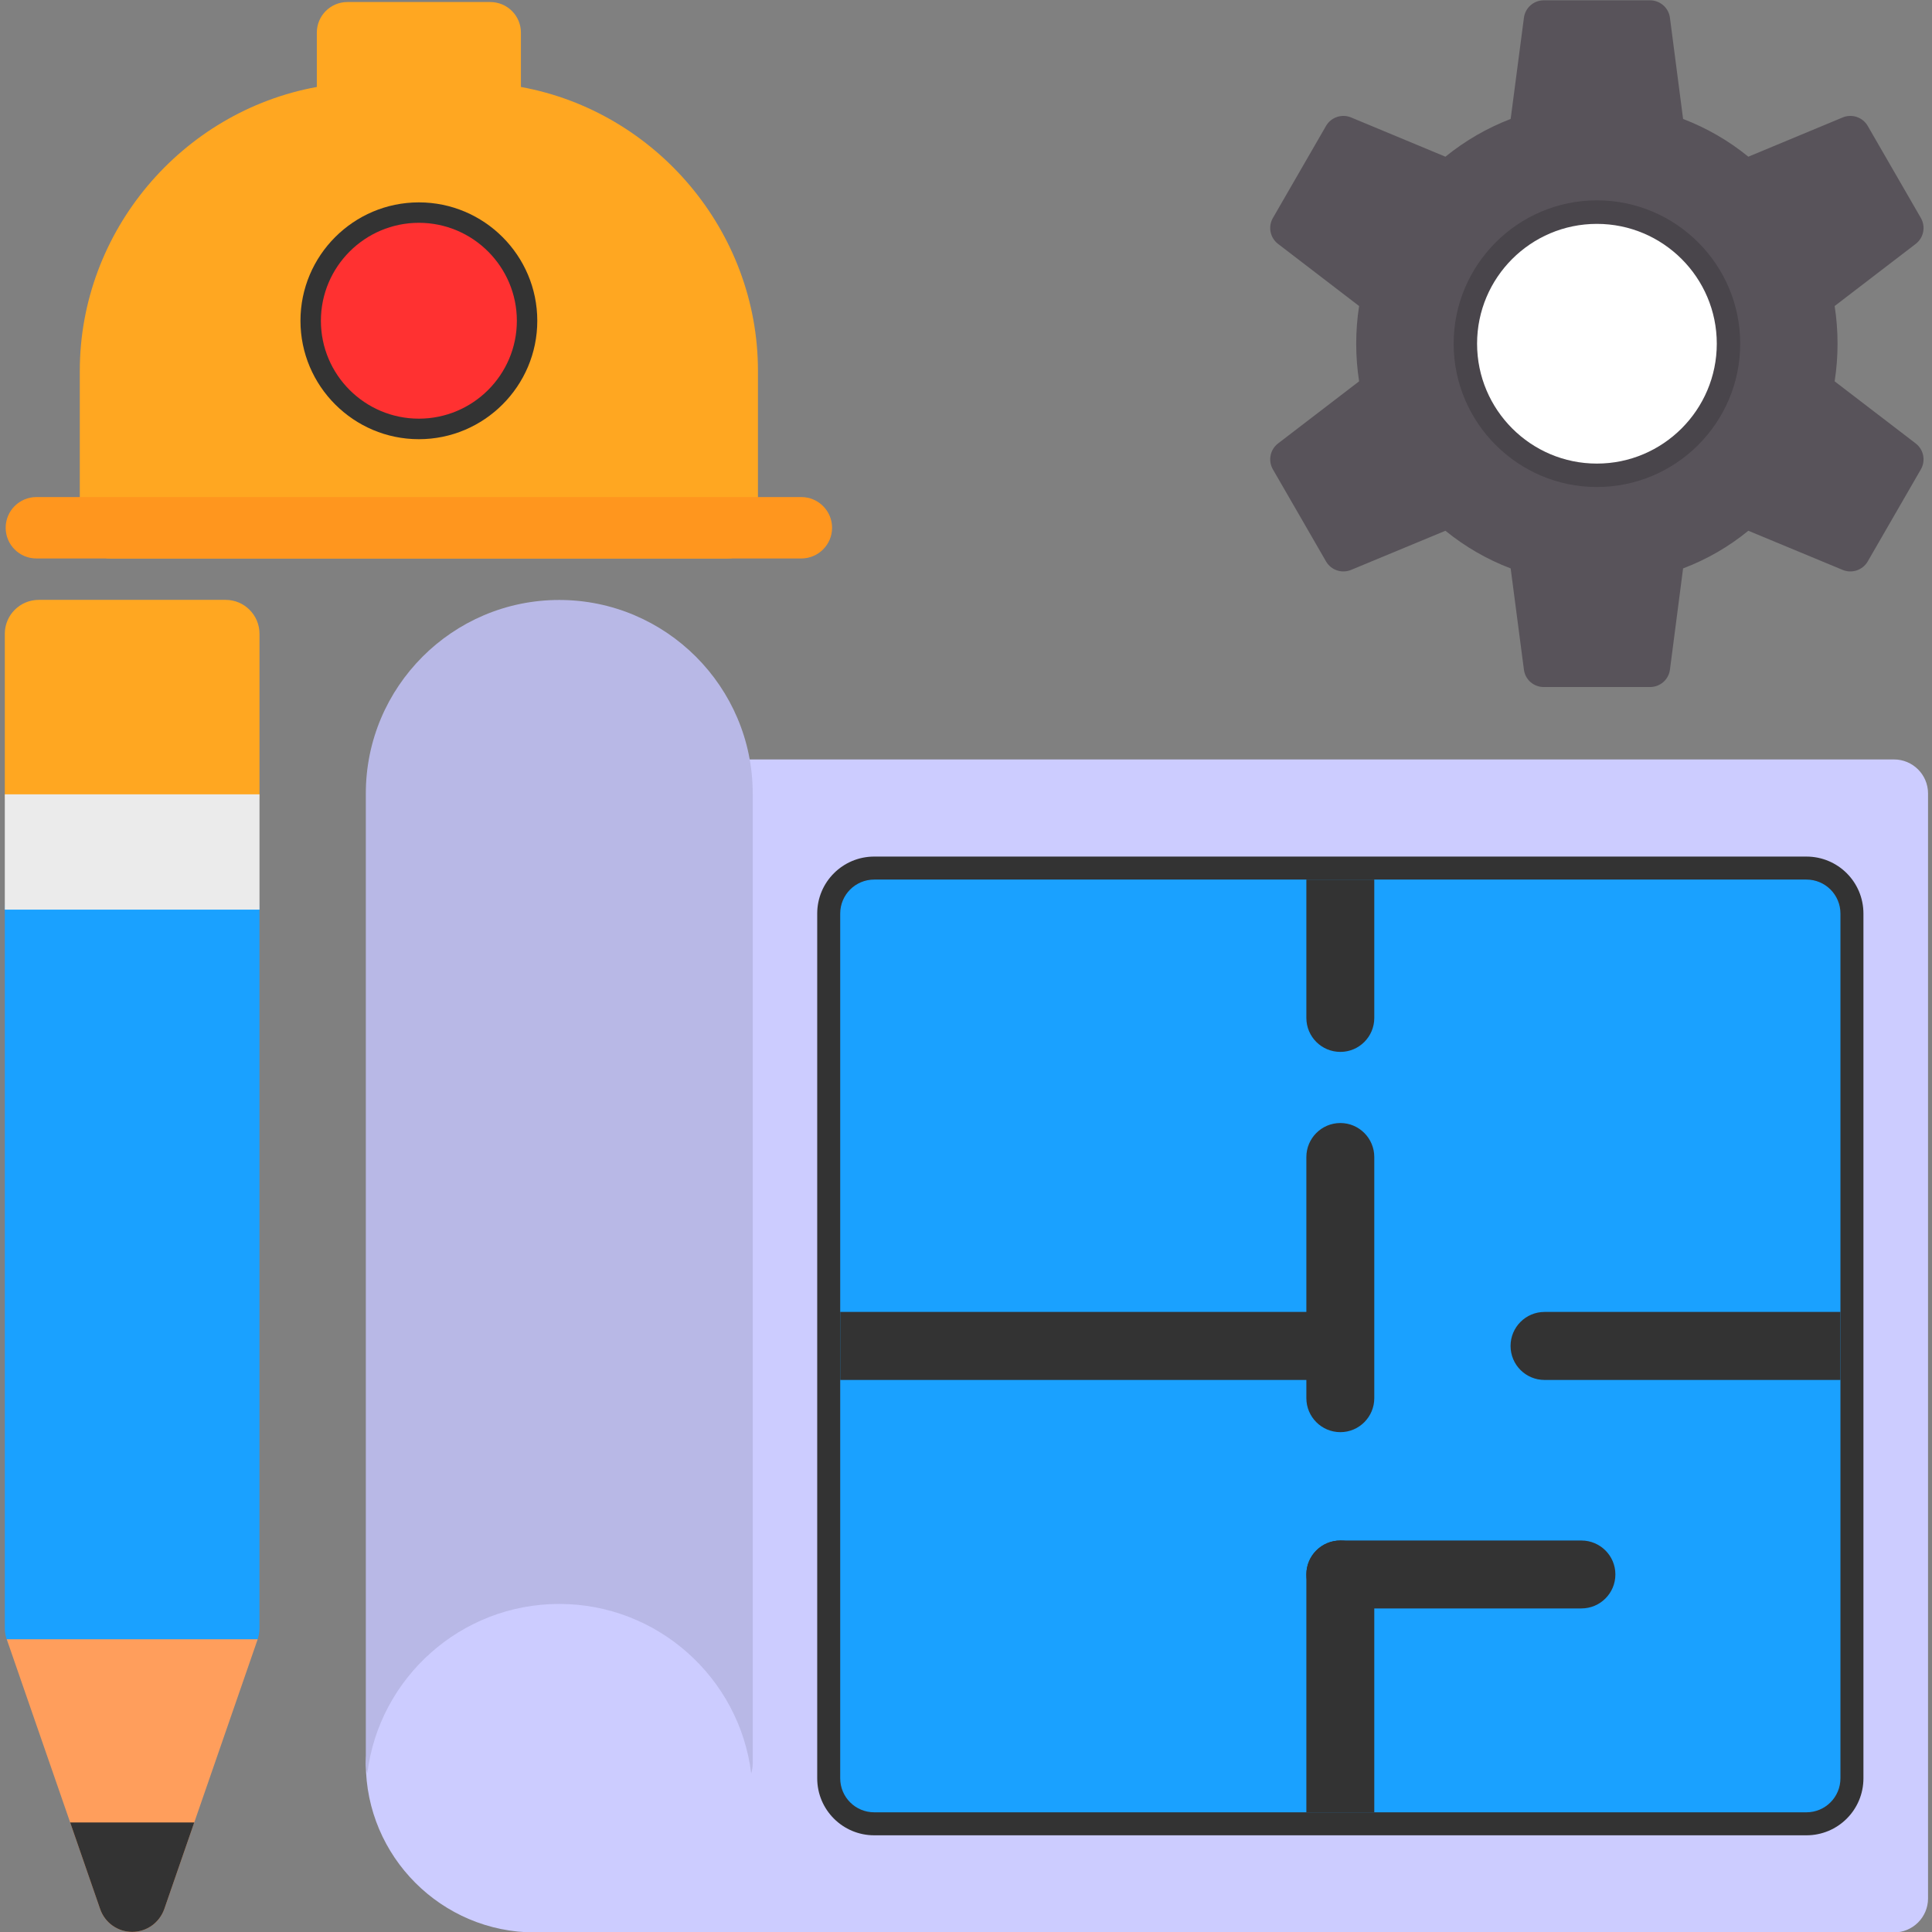 <svg clip-rule="evenodd" fill-rule="evenodd" height="512" image-rendering="optimizeQuality" shape-rendering="geometricPrecision" text-rendering="geometricPrecision" viewBox="0 0 18062 18062" width="512" xmlns="http://www.w3.org/2000/svg"><rect x="0" y="0" width="18062" height="18062" fill="#808080" stroke="none"/><g id="Layer_x0020_1"><path d="m6799 5221h-5766c-159 0-287-129-287-287v-1467c0-1306 954-2424 2216-2654v-508c0-158 128-286 286-286h1335c159 0 287 128 287 286v508c1262 230 2216 1348 2216 2654v1467c0 158-129 287-287 287z" fill="#ffa721"/><path d="m7492 5221h-7152c-159 0-287-129-287-287s128-287 287-287h7152c158 0 287 129 287 287s-129 287-287 287z" fill="#ff961e"/><path d="m3916 4106c-610 0-1107-497-1107-1107 0-611 497-1107 1107-1107s1107 496 1107 1107c0 610-497 1107-1107 1107z" fill="#333"/><path d="m3916 3914c505 0 916-410 916-915s-411-916-916-916-916 411-916 916 411 915 916 915z" fill="#ff3131"/><g id="_559607552"><path d="m15426 6423h-994c-94 0-173-69-185-162l-124-947c-221-84-425-202-610-352l-882 366c-87 36-187 2-234-79l-497-861c-47-82-26-185 48-242l758-581c-18-116-27-234-27-352s9-236 27-352l-758-581c-74-57-95-160-48-242l497-861c47-81 147-115 234-79l882 367c185-150 389-268 610-353l124-946c12-93 91-163 185-163h994c94 0 174 70 186 163l123 946c221 85 426 203 610 353l882-367c87-36 187-2 234 79l497 861c47 82 26 185-48 242l-758 581c18 116 27 234 27 352s-9 236-27 352l758 581c74 57 95 160 48 242l-497 861c-47 81-147 115-234 79l-882-366c-184 150-388 268-610 352l-123 947c-12 93-92 162-186 162z" fill="#58535a"/><path d="m14928 4461c-218 0-433-58-623-167-595-344-800-1109-456-1705 222-384 637-624 1081-624 218 0 433 58 623 168 289 166 495 435 581 757 87 322 42 658-124 947-222 385-637 624-1082 624z" fill="#e6e6e6"/><path d="m14929 4553c-738 0-1339-601-1339-1340 0-738 601-1340 1339-1340 739 0 1340 601 1340 1340s-601 1340-1340 1340z" fill="#49454b"/><path d="m14929 4334c-618 0-1120-503-1120-1121s502-1120 1120-1120 1121 502 1121 1120-503 1121-1121 1121z" fill="#fff"/></g><g id="_559606904"><path d="m2109 7743h-1746c-176 0-318-142-318-317v-1501c0-175 142-317 318-317h1746c175 0 317 142 317 317v1501c0 175-142 317-317 317z" fill="#ffa721"/><path d="m2109 15538h-1746c-176 0-318-142-318-317v-6717c0-175 142-318 318-318h1746c175 0 317 143 317 318v6717c0 175-142 317-317 317z" fill="#1aa1ff"/><path d="m1236 18061c-136 0-256-86-300-214l-873-2522h2346l-873 2522c-45 128-165 214-300 214z" fill="#ff9e5c"/><path d="m1236 18061c-136 0-256-86-300-214l-280-809h1160l-280 809c-45 128-165 214-300 214z" fill="#333"/><path d="m45 8504v-1078h2381v1078z" fill="#ebebeb"/></g><g id="_559605512"><g><path d="m17707 18066h-12707c-871 0-1580-709-1580-1581 0-207 181-1094 227-1068 593-2111 2922-8317 3072-8317h10988c175 0 318 142 318 318v10330c0 176-143 318-318 318z" fill="#ccf"/><path d="m16888 17158h-8715c-294 0-533-238-533-533v-8084c0-295 239-533 533-533h8715c295 0 533 238 533 533v8084c0 295-238 533-533 533z" fill="#333"/><path d="m16888 16943h-8715c-176 0-318-142-318-318v-8084c0-176 142-318 318-318h8715c176 0 318 142 318 318v8084c0 176-142 318-318 318z" fill="#1aa1ff"/><g fill="#333"><path d="m12213 16943v-2224c0-175 142-317 318-317 175 0 317 142 317 317v2224z"/><path d="m14784 15037h-2253c-176 0-318-142-318-318 0-175 142-317 318-317h2253c176 0 318 142 318 317 0 176-142 318-318 318zm-2253-1648c-176 0-318-143-318-318v-170h-4358v-636h4358v-1448c0-175 142-318 318-318 175 0 317 143 317 318v1766 488c0 175-142 318-317 318zm0-3555c-176 0-318-142-318-318v-1293h635v1293c0 176-142 318-317 318zm4675 3067h-2766c-176 0-318-142-318-318 0-175 142-318 318-318h2766z"/></g></g><path d="m3434 16579c-10-30-14-61-14-94v-9067c0-997 811-1809 1808-1809s1809 812 1809 1809v9067c0 33-5 64-14 94-111-892-874-1584-1795-1584s-1684 692-1794 1584z" fill="#b8b8e6"/></g></g></svg>